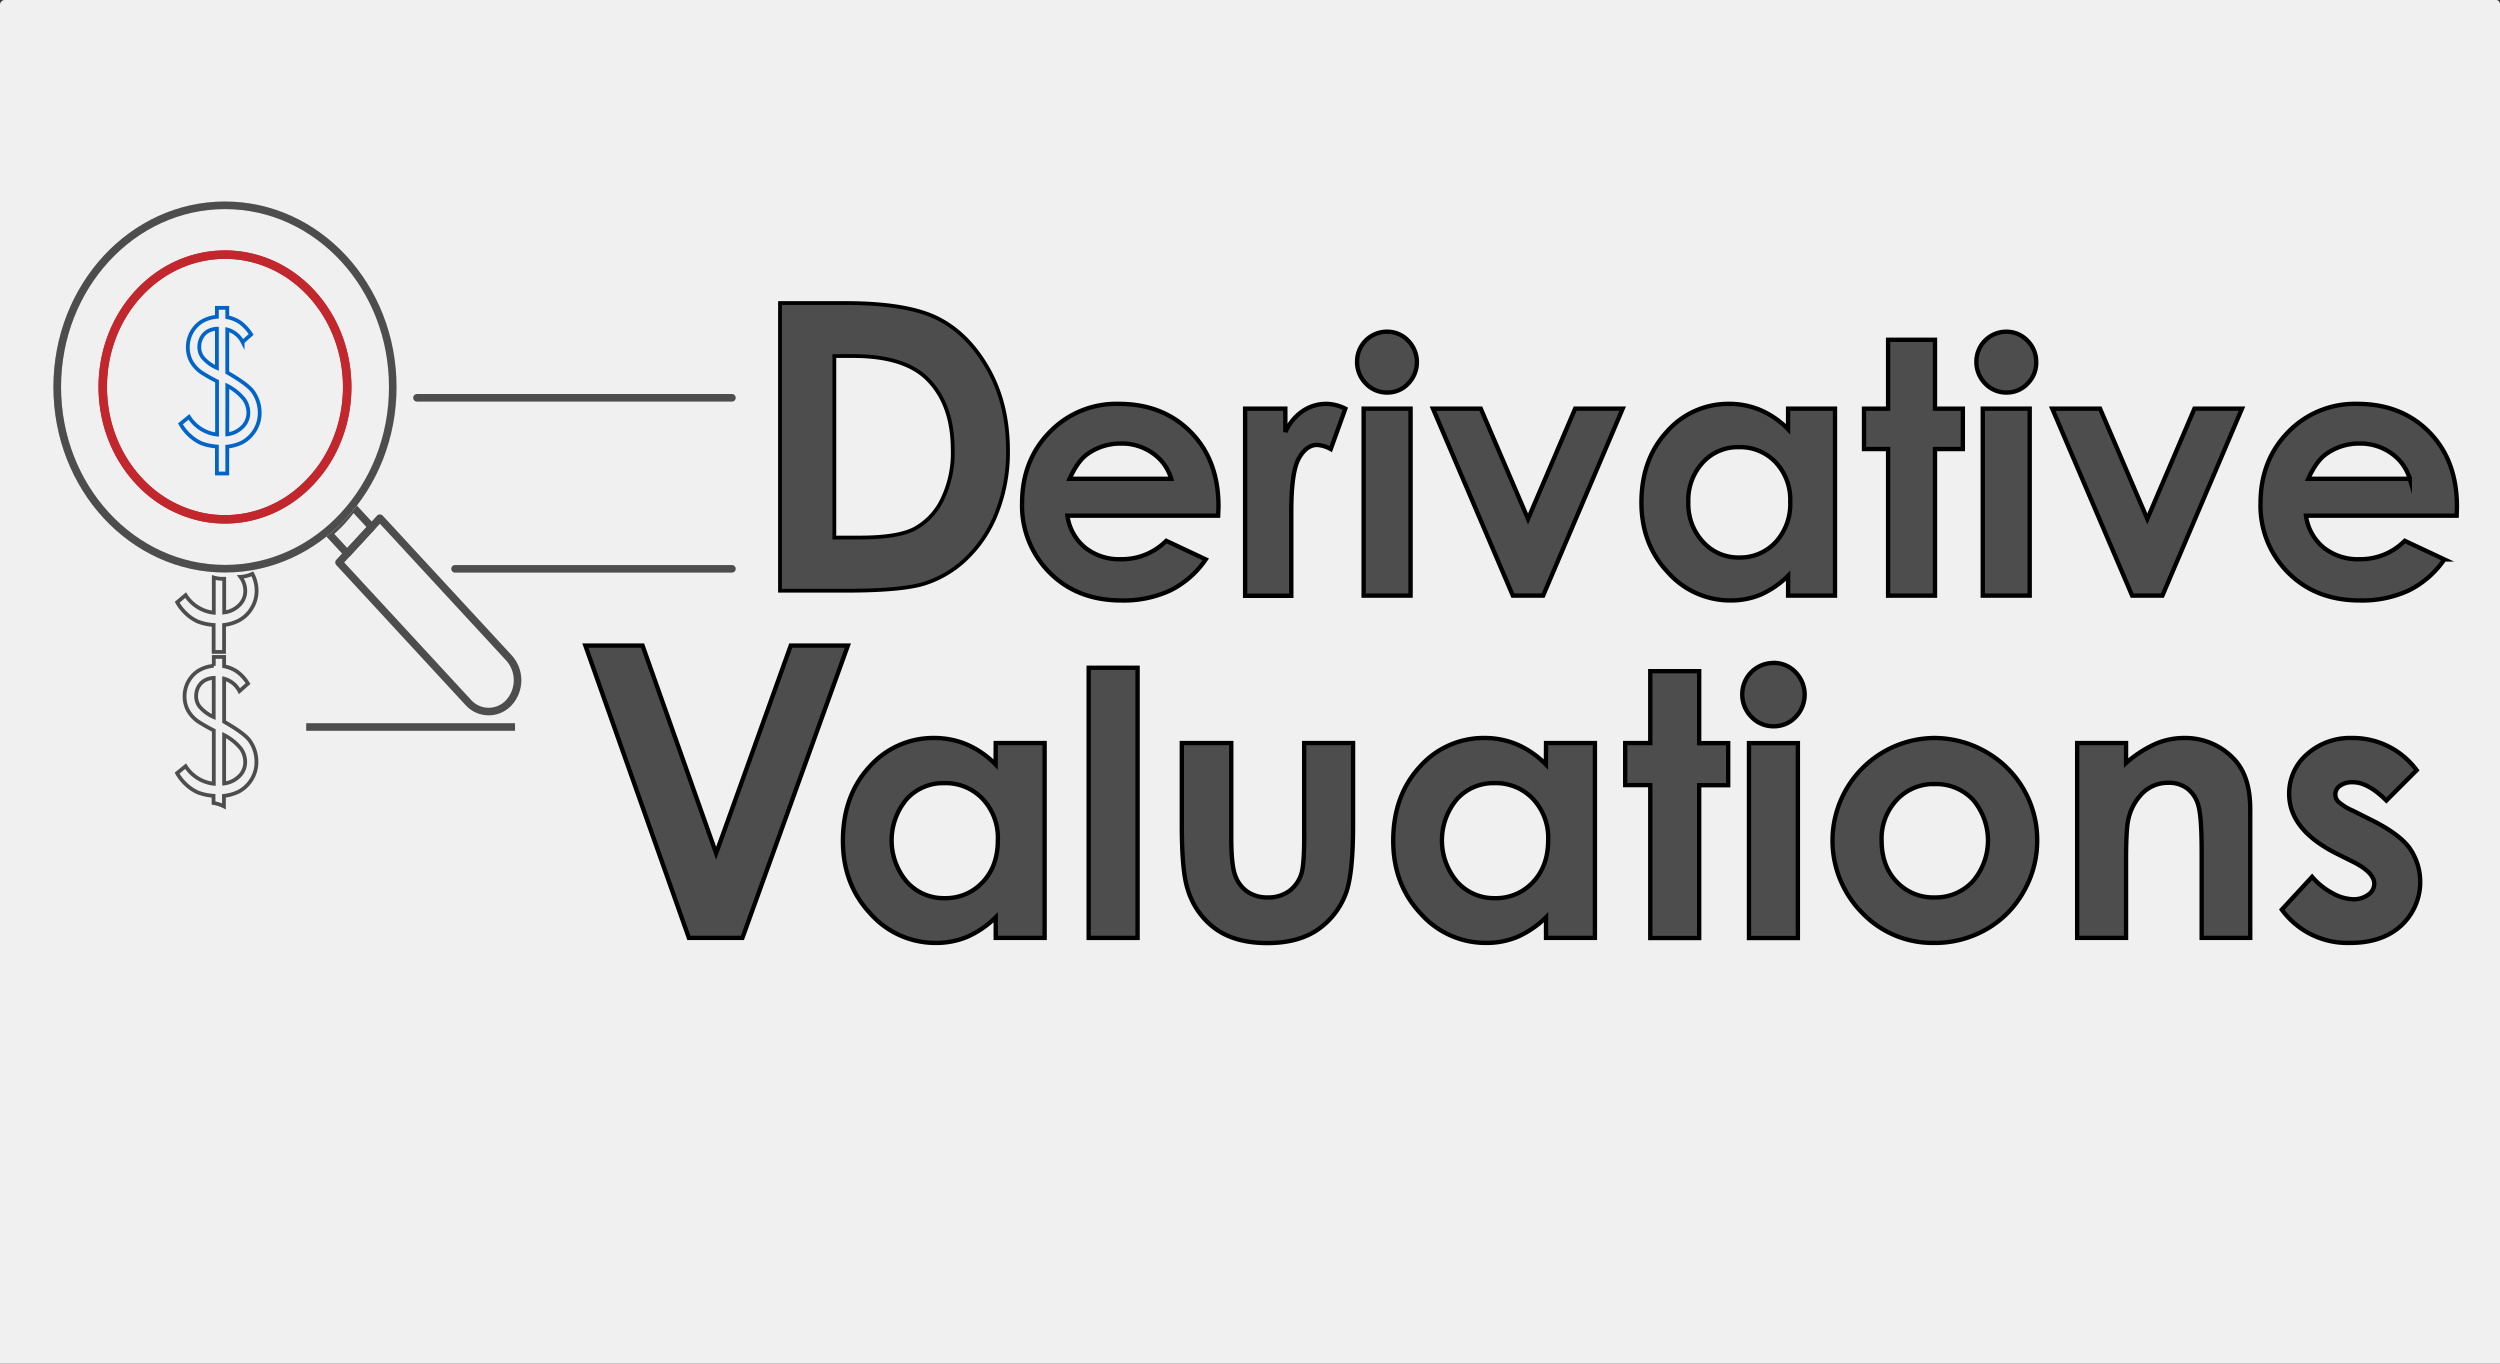 <svg xmlns="http://www.w3.org/2000/svg" xmlns:xlink="http://www.w3.org/1999/xlink" viewBox="0 0 660 360"><rect x="0" y="0" width="660" height="360" fill="#333333" stroke="none"/><defs><style>.cls-1{fill:#f0f0f0;}.cls-2,.cls-3,.cls-4,.cls-5,.cls-6,.cls-7,.cls-8{fill:none;}.cls-2,.cls-3,.cls-5,.cls-8{stroke:#4d4d4d;}.cls-2{stroke-linecap:square;}.cls-2,.cls-3,.cls-4,.cls-5,.cls-6{stroke-linejoin:round;}.cls-2,.cls-3,.cls-5,.cls-6{stroke-width:2px;}.cls-3{stroke-linecap:round;}.cls-4{stroke:#c1272d;stroke-width:2.23px;}.cls-6{stroke:url(#New_Gradient_Swatch_4);}.cls-7{stroke:#0064c8;}.cls-10,.cls-7,.cls-8,.cls-9{stroke-miterlimit:10;}.cls-10,.cls-9{fill:#4d4d4d;stroke:#000;}.cls-10{stroke-width:1.15px;}</style><linearGradient id="New_Gradient_Swatch_4" x1="14.11" y1="102.17" x2="104.68" y2="102.17" gradientUnits="userSpaceOnUse"><stop offset="0" stop-color="#adadad"/><stop offset="0.97" stop-color="#ebebeb"/></linearGradient></defs><title>pasVal</title><g id="Layer_5" data-name="Layer 5"><path class="cls-1" d="M1.26,0H658.93A1.07,1.07,0,0,1,660,1.07V360a0,0,0,0,1,0,0H0a0,0,0,0,1,0,0V1.26A1.26,1.26,0,0,1,1.26,0Z"/></g><g id="Headings"><line class="cls-2" x1="81.84" y1="191.93" x2="134.97" y2="191.93"/><line class="cls-3" x1="110.08" y1="105.02" x2="193.23" y2="105.02"/><line class="cls-3" x1="120.13" y1="150.17" x2="193.23" y2="150.17"/><path class="cls-4" d="M82.21,77.46c-12.6-13.65-33-13.64-45.62,0s-12.61,35.76,0,49.41a31.47,31.47,0,0,0,16.64,9.59,29.07,29.07,0,0,0,6.22.64,29.7,29.7,0,0,0,6.23-.66A30.93,30.93,0,0,0,78.91,130a33.4,33.4,0,0,0,3.3-3.13,34.92,34.92,0,0,0,2.9-3.58C94.72,109.61,93.76,90,82.21,77.46Z"/><path class="cls-5" d="M98.12,139.14l-6.45,7-4.87-5.28a33.77,33.77,0,0,0,3.44-3.25,36.39,36.39,0,0,0,3-3.73Z"/><path class="cls-5" d="M100.53,137.05l33.88,36.69a8.8,8.8,0,0,1,0,11.69,7.24,7.24,0,0,1-10.8,0L89.74,148.74a1.49,1.49,0,0,1-.23-.27l10.77-11.66A2.83,2.83,0,0,1,100.53,137.05Z"/><ellipse class="cls-6" cx="59.4" cy="102.17" rx="44.29" ry="47.97"/><path class="cls-7" d="M57.26,81.27H60v2.48a8.87,8.87,0,0,1,3.5,1.46,11.56,11.56,0,0,1,2.8,3.09l-2.25,2A6.48,6.48,0,0,0,60,87V98.35c3.66,2.1,5.93,3.8,6.83,5.1A9.63,9.63,0,0,1,68.56,109a8.68,8.68,0,0,1-1.27,4.58,8.93,8.93,0,0,1-3.43,3.25A11.78,11.78,0,0,1,60,117.91V125H57.26v-7.12a13.94,13.94,0,0,1-4.15-.89,11.15,11.15,0,0,1-3-2,12.14,12.14,0,0,1-2.47-3.09l2.25-1.84a10.14,10.14,0,0,0,7.41,4.66V100.67a46.33,46.33,0,0,1-4.19-2.39,8.85,8.85,0,0,1-2.65-2.93,7.75,7.75,0,0,1-.87-3.73A8,8,0,0,1,53.08,85a9.14,9.14,0,0,1,4.18-1.36Zm0,5.51a5.45,5.45,0,0,0-2.55.76,4.43,4.43,0,0,0-1.53,1.68,5,5,0,0,0-.56,2.33,4.4,4.4,0,0,0,.88,2.78,10.26,10.26,0,0,0,3.76,2.79ZM60,114.66a6.8,6.8,0,0,0,4.05-2A5.18,5.18,0,0,0,65.57,109a6.16,6.16,0,0,0-1.16-3.62,14,14,0,0,0-4.4-3.54Z"/><path class="cls-8" d="M63.47,152.29l.12.16a6.13,6.13,0,0,1,1.16,3.61,5.16,5.16,0,0,1-1.51,3.62,6.75,6.75,0,0,1-4.05,2V152.8h-.35a8.59,8.59,0,0,1-2.4-.33v9.29A10.14,10.14,0,0,1,49,157.11L46.78,159a12.41,12.41,0,0,0,2.47,3.1,11.1,11.1,0,0,0,3,2,13.94,13.94,0,0,0,4.15.89v7.12h2.75v-7.12A11.54,11.54,0,0,0,63,163.84a8.83,8.83,0,0,0,3.43-3.24A8.72,8.72,0,0,0,67.74,156a9.55,9.55,0,0,0-1.11-4.5A8.69,8.69,0,0,1,63.47,152.29Z"/><path class="cls-8" d="M66,195.63q-1.33-1.95-6.83-5.1V179.18a6.46,6.46,0,0,1,4.05,3.28l2.25-2a11.39,11.39,0,0,0-2.79-3.09,8.84,8.84,0,0,0-3.51-1.46v-2.48H56.44v2.35a9.14,9.14,0,0,0-4.18,1.36,8,8,0,0,0-3.53,6.64,7.75,7.75,0,0,0,.87,3.73,8.85,8.85,0,0,0,2.65,2.93,46.33,46.33,0,0,0,4.19,2.39v14.08A10.14,10.14,0,0,1,49,202.27l-2.25,1.84a12.36,12.36,0,0,0,2.47,3.09,11.15,11.15,0,0,0,3,2,13.94,13.94,0,0,0,4.15.89V212a8.87,8.87,0,0,1,2.75.89v-2.78A11.78,11.78,0,0,0,63,209a8.93,8.93,0,0,0,3.43-3.25,8.72,8.72,0,0,0,1.27-4.59A9.62,9.62,0,0,0,66,195.63Zm-9.58-6.33a10.13,10.13,0,0,1-3.75-2.79,4.41,4.41,0,0,1-.89-2.78,5,5,0,0,1,.56-2.33,4.43,4.43,0,0,1,1.53-1.68,5.49,5.49,0,0,1,2.55-.76Zm6.8,15.54a6.8,6.8,0,0,1-4.05,2V194.06a14,14,0,0,1,4.4,3.54,6.16,6.16,0,0,1,1.16,3.62A5.18,5.18,0,0,1,63.24,204.84Z"/><path class="cls-4" d="M82.21,77.46c-12.6-13.65-33-13.64-45.62,0s-12.61,35.76,0,49.41a31.47,31.47,0,0,0,16.64,9.59,29.07,29.07,0,0,0,6.22.64,29.7,29.7,0,0,0,6.23-.66A30.93,30.93,0,0,0,78.91,130a33.4,33.4,0,0,0,3.3-3.13,34.92,34.92,0,0,0,2.9-3.58C94.72,109.61,93.76,90,82.21,77.46Z"/><ellipse class="cls-5" cx="59.4" cy="102.17" rx="44.29" ry="47.97"/><path class="cls-9" d="M205.92,80h17.13q16.55,0,24.6,4.1T260.9,97.46q5.22,9.24,5.21,21.58a43.46,43.46,0,0,1-2.91,16.13,33.38,33.38,0,0,1-8,12.21A28.33,28.33,0,0,1,244,154.09q-6,1.86-20.74,1.86H205.92ZM220.27,94v47.91H227q9.92,0,14.38-2.28a17.22,17.22,0,0,0,7.31-7.64,28.13,28.13,0,0,0,2.83-13.23q0-12.09-6.76-18.76-6.09-6-19.56-6Z"/><path class="cls-10" d="M321.59,136.15H281.8a13.24,13.24,0,0,0,4.61,8.37,14.45,14.45,0,0,0,9.55,3.11,16.53,16.53,0,0,0,11.93-4.85l10.43,4.9a24.58,24.58,0,0,1-9.34,8.18,29.22,29.22,0,0,1-12.93,2.66q-11.61,0-18.92-7.33a24.92,24.92,0,0,1-7.3-18.35q0-11.3,7.28-18.76a24.46,24.46,0,0,1,18.26-7.46q11.65,0,19,7.46t7.31,19.71ZM309.2,126.4a12.4,12.4,0,0,0-4.83-6.71A14,14,0,0,0,296,117.1a14.88,14.88,0,0,0-9.09,2.9c-1.63,1.21-3.15,3.35-4.54,6.4Z"/><path class="cls-10" d="M328.71,107.89h10.62v6.22a13.15,13.15,0,0,1,4.58-5.58,11,11,0,0,1,6.26-1.91,11.65,11.65,0,0,1,5,1.27l-3.85,10.66a8.61,8.61,0,0,0-3.59-1.09q-2.85,0-4.83,3.54t-2,13.88l0,2.41v20H328.71Z"/><path class="cls-10" d="M366.16,87.57a7.57,7.57,0,0,1,5.58,2.36,8.11,8.11,0,0,1,0,11.36,7.45,7.45,0,0,1-5.51,2.34,7.61,7.61,0,0,1-5.63-2.38,8,8,0,0,1-2.33-5.79,7.87,7.87,0,0,1,7.87-7.89ZM360,107.89h12.39v49.36H360Z"/><path class="cls-10" d="M378.31,107.89h12.62L403.4,137l12.44-29.12h12.55l-21,49.36h-8Z"/><path class="cls-10" d="M472.06,107.89h12.38v49.36H472.06V152a24.48,24.48,0,0,1-7.28,5,20.37,20.37,0,0,1-7.9,1.52,22,22,0,0,1-16.54-7.42q-7-7.41-7-18.44,0-11.43,6.75-18.73a21.51,21.51,0,0,1,16.4-7.31,20.85,20.85,0,0,1,8.34,1.68,22.8,22.8,0,0,1,7.21,5Zm-13,10.16a12.53,12.53,0,0,0-9.54,4.06,14.65,14.65,0,0,0-3.8,10.41,14.81,14.81,0,0,0,3.86,10.53,12.54,12.54,0,0,0,9.52,4.13,12.8,12.8,0,0,0,9.68-4.06,14.87,14.87,0,0,0,3.84-10.64,14.4,14.4,0,0,0-3.84-10.43A12.92,12.92,0,0,0,459,118.05Z"/><path class="cls-10" d="M498.46,89.7h12.38v18.19h7.35v10.66h-7.35v38.7H498.46v-38.7H492.1V107.89h6.36Z"/><path class="cls-10" d="M529.64,87.57a7.59,7.59,0,0,1,5.59,2.36,7.84,7.84,0,0,1,2.33,5.71,7.74,7.74,0,0,1-2.31,5.65,7.49,7.49,0,0,1-5.52,2.34,7.61,7.61,0,0,1-5.63-2.38,8,8,0,0,1-2.33-5.79,7.89,7.89,0,0,1,7.87-7.89Zm-6.19,20.32h12.39v49.36H523.45Z"/><path class="cls-10" d="M541.8,107.89h12.62L566.89,137l12.44-29.12h12.55l-21,49.36h-8Z"/><path class="cls-10" d="M648.56,136.15H608.78a13.23,13.23,0,0,0,4.6,8.37,14.47,14.47,0,0,0,9.55,3.11,16.51,16.51,0,0,0,11.93-4.85l10.44,4.9a24.61,24.61,0,0,1-9.35,8.18A29.22,29.22,0,0,1,623,158.52q-11.61,0-18.91-7.33a24.93,24.93,0,0,1-7.31-18.35q0-11.3,7.28-18.76a24.48,24.48,0,0,1,18.26-7.46q11.67,0,19,7.46t7.31,19.71Zm-12.38-9.75a12.41,12.41,0,0,0-4.84-6.71A14,14,0,0,0,623,117.1a14.83,14.83,0,0,0-9.08,2.9c-1.64,1.21-3.15,3.35-4.55,6.4Z"/><path class="cls-10" d="M154.54,170.43h15.1l19.42,54.83,19.7-54.83h15.08L196,247.61H181.87Z"/><path class="cls-10" d="M262.87,196.16h12.91v51.45H262.87v-5.44a25.29,25.29,0,0,1-7.59,5.18,21.12,21.12,0,0,1-8.24,1.58,22.88,22.88,0,0,1-17.24-7.73q-7.28-7.72-7.27-19.22,0-11.92,7-19.53a22.44,22.44,0,0,1,17.1-7.62,21.8,21.8,0,0,1,8.69,1.75,23.85,23.85,0,0,1,7.52,5.25Zm-13.58,10.59a13,13,0,0,0-9.94,4.23,16.91,16.91,0,0,0,.07,21.83,13,13,0,0,0,9.92,4.3,13.32,13.32,0,0,0,10.09-4.23q4-4.23,4-11.09a15,15,0,0,0-4-10.88A13.49,13.49,0,0,0,249.29,206.75Z"/><path class="cls-10" d="M287.41,176.29h12.91v71.32H287.41Z"/><path class="cls-10" d="M312,196.16h13.05v24.78q0,7.23,1,10.05a8.76,8.76,0,0,0,3.2,4.37,9.16,9.16,0,0,0,5.43,1.56,9.42,9.42,0,0,0,5.47-1.54,9,9,0,0,0,3.35-4.51q.79-2.22.8-9.51v-25.2h12.91V218q0,13.47-2.13,18.44a20,20,0,0,1-7.66,9.29q-5.06,3.24-12.86,3.24-8.46,0-13.69-3.78a19.91,19.91,0,0,1-7.35-10.54q-1.53-4.7-1.52-17Z"/><path class="cls-10" d="M408.15,196.16h12.91v51.45H408.15v-5.44a25.38,25.38,0,0,1-7.58,5.18,21.2,21.2,0,0,1-8.25,1.58,22.88,22.88,0,0,1-17.24-7.73q-7.27-7.72-7.27-19.22,0-11.92,7-19.53a22.44,22.44,0,0,1,17.1-7.62,21.8,21.8,0,0,1,8.69,1.75,23.85,23.85,0,0,1,7.52,5.25Zm-13.58,10.59a13,13,0,0,0-9.94,4.23,16.91,16.91,0,0,0,.07,21.83,13,13,0,0,0,9.92,4.3,13.3,13.3,0,0,0,10.09-4.23q4-4.23,4-11.09a15,15,0,0,0-4-10.88A13.49,13.49,0,0,0,394.57,206.75Z"/><path class="cls-10" d="M435.67,177.19h12.91v19h7.66v11.11h-7.66v40.34H435.67V207.27h-6.62V196.16h6.62Z"/><path class="cls-10" d="M468.18,175a7.9,7.9,0,0,1,5.83,2.46,8.46,8.46,0,0,1,0,11.85,7.8,7.8,0,0,1-5.75,2.43,7.92,7.92,0,0,1-5.87-2.48,8.32,8.32,0,0,1-2.43-6,8.21,8.21,0,0,1,8.2-8.23Zm-6.45,21.19h12.91v51.45H461.73Z"/><path class="cls-10" d="M510.54,194.83a27.38,27.38,0,0,1,13.69,3.64,26.71,26.71,0,0,1,13.59,23.37,27,27,0,0,1-3.62,13.62,26,26,0,0,1-9.86,9.9,27.23,27.23,0,0,1-13.76,3.57,25.65,25.65,0,0,1-18.89-7.87,27.1,27.1,0,0,1,18.85-46.23Zm.21,12.16a13.29,13.29,0,0,0-10,4.18,14.85,14.85,0,0,0-4,10.71q0,6.72,3.95,10.88a13.22,13.22,0,0,0,10,4.16,13.38,13.38,0,0,0,10.09-4.21,16.58,16.58,0,0,0,.07-21.59A13.41,13.41,0,0,0,510.75,207Z"/><path class="cls-10" d="M548.37,196.16h12.91v5.27a31.19,31.19,0,0,1,8-5.15,19.16,19.16,0,0,1,7.3-1.45,17.65,17.65,0,0,1,13,5.35q4.49,4.53,4.48,13.43v34H581.24V225.08q0-9.21-.83-12.24a8.36,8.36,0,0,0-2.88-4.6,8,8,0,0,0-5.07-1.58,9.49,9.49,0,0,0-6.72,2.62,14,14,0,0,0-3.9,7.25q-.55,2.4-.56,10.44v20.64H548.37Z"/><path class="cls-10" d="M638,203.34l-8,8q-4.86-4.83-8.84-4.83a5.5,5.5,0,0,0-3.4.93,2.76,2.76,0,0,0-1.23,2.29,2.81,2.81,0,0,0,.78,1.91,14.34,14.34,0,0,0,3.85,2.39l4.73,2.37q7.47,3.69,10.26,7.52a15.67,15.67,0,0,1-2.24,20.43q-5,4.59-13.51,4.58a21.47,21.47,0,0,1-18-8.79l8-8.66a18,18,0,0,0,5.32,4.28,11.77,11.77,0,0,0,5.41,1.64,6.48,6.48,0,0,0,4.12-1.23,3.57,3.57,0,0,0,1.56-2.84q0-3-5.63-5.82l-4.35-2.17q-12.48-6.3-12.49-15.75A13.65,13.65,0,0,1,609,199.16a17.12,17.12,0,0,1,12-4.33A20.91,20.91,0,0,1,638,203.34Z"/></g></svg>